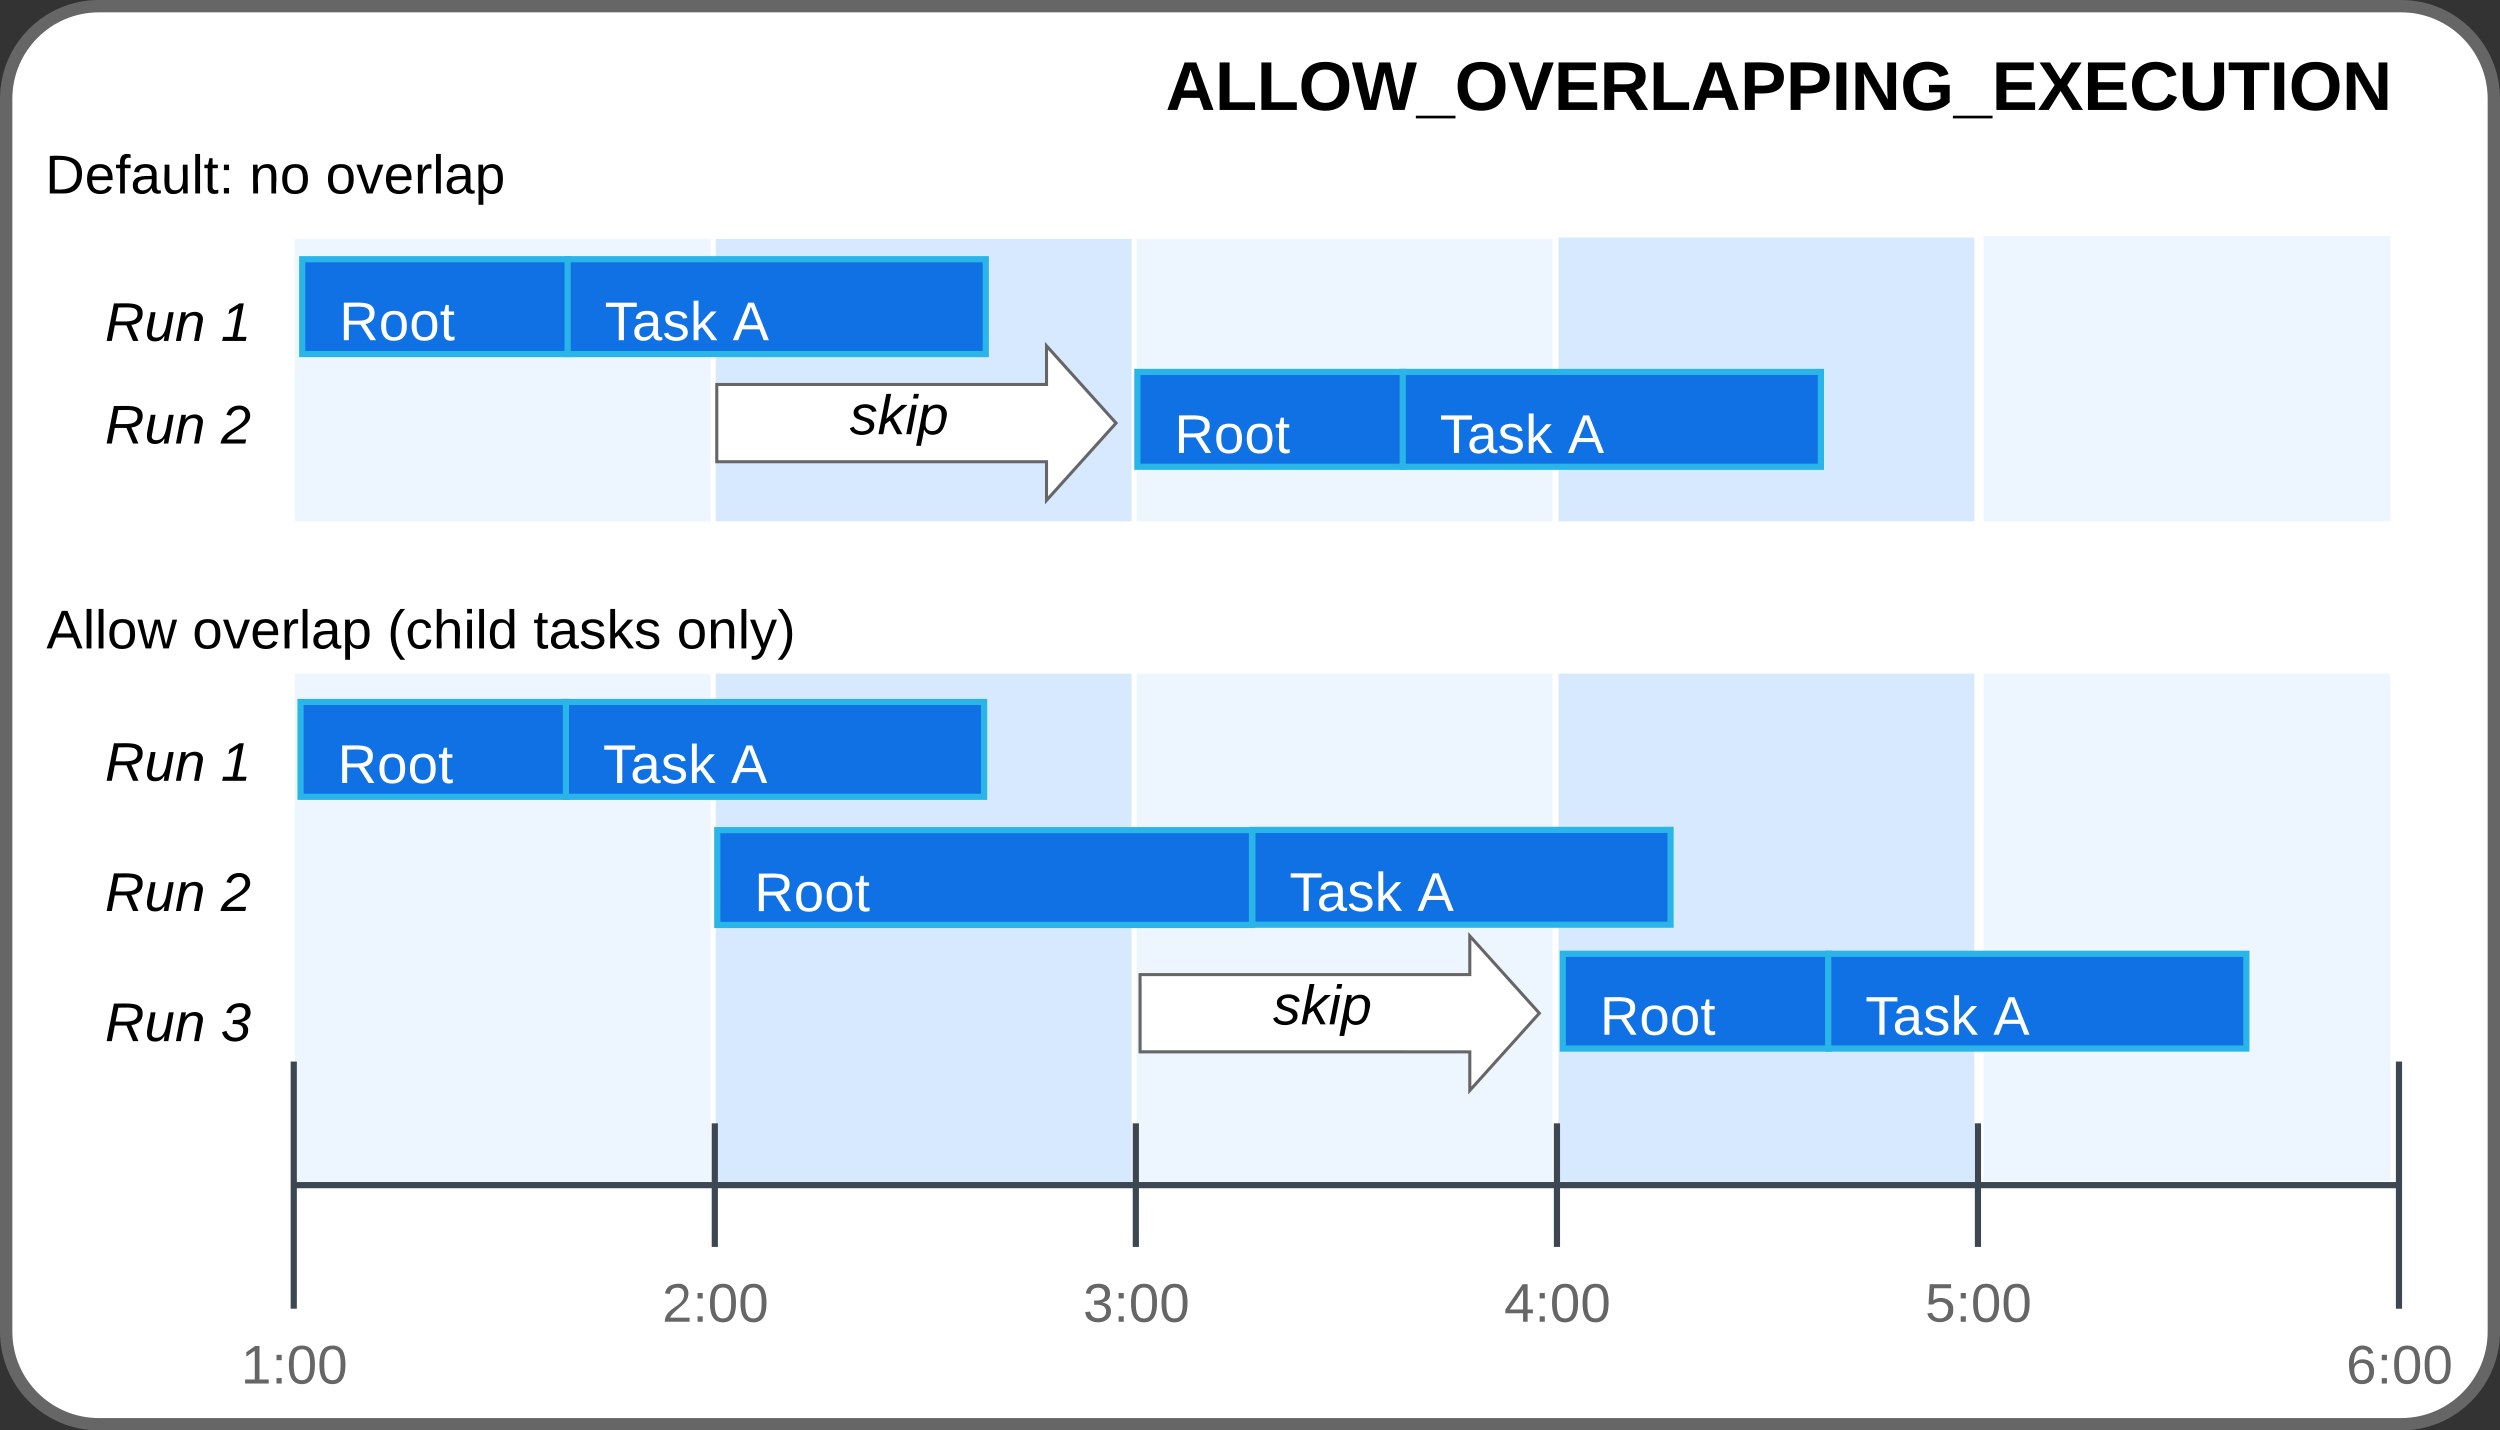 <svg xmlns="http://www.w3.org/2000/svg" xmlns:xlink="http://www.w3.org/1999/xlink" xmlns:lucid="lucid" width="809.15" height="462.97"><rect width="100%" height="100%" fill="#333333" stroke="none"/><g transform="translate(-8.385 -9.501)" lucid:page-tab-id="Mq80F2qHORZf"><path d="M785.54 11.5c16.57 0 30 13.43 30 30v398.97c0 16.57-13.43 30-30 30H40.4c-16.58 0-30.02-13.43-30.02-30V41.5c0-16.57 13.44-30 30-30z" stroke="#666" stroke-width="4" fill="#fff"/><path d="M650.38 85.88H782.1v305.9H650.4zM103.78 86.83h134.6v305.9h-134.6z" stroke="#000" stroke-opacity="0" stroke-width="2" fill="#edf5ff"/><path d="M240.03 86.83h134.6v305.9h-134.6z" stroke="#000" stroke-opacity="0" stroke-width="2" fill="#d7e9ff"/><path d="M376.28 86.83h134.6v305.9h-134.6z" stroke="#000" stroke-opacity="0" stroke-width="2" fill="#edf5ff"/><path d="M512.8 86.38h134.6v305.9H512.8z" stroke="#000" stroke-opacity="0" stroke-width="2" fill="#d7e9ff"/><path d="M103.46 353.08h681.38v80H103.46z" fill="none"/><path d="M103.46 393.08h681.38m-681.38-40v80m681.38-80v80m-545.1-60v40m136.27-40v40m136.3-40v40m136.26-40v40" stroke="#3d4752" stroke-width="2" fill="none"/><use xlink:href="#a" transform="matrix(1,0,0,1,86.174,443.077) translate(0.216 14.222)"/><use xlink:href="#b" transform="matrix(1,0,0,1,767.554,443.077) translate(0.216 14.222)"/><use xlink:href="#c" transform="matrix(1,0,0,1,222.45,423.077) translate(0.216 14.222)"/><use xlink:href="#d" transform="matrix(1,0,0,1,358.726,423.077) translate(0.216 14.222)"/><use xlink:href="#e" transform="matrix(1,0,0,1,495.002,423.077) translate(0.216 14.222)"/><use xlink:href="#f" transform="matrix(1,0,0,1,631.278,423.077) translate(0.216 14.222)"/><path d="M106.2 93.4h86.1v30.7h-86.1z" stroke="#29b5e8" stroke-width="2" fill="#1071e5"/><use xlink:href="#g" transform="matrix(1,0,0,1,118.206,105.393) translate(0 14.222)"/><path d="M33.04 90.63h65.03v49.12H33.04z" stroke="#000" stroke-opacity="0" fill="#fff" fill-opacity="0"/><use xlink:href="#h" transform="matrix(1,0,0,1,38.044,95.629) translate(4.321 24.222)"/><use xlink:href="#i" transform="matrix(1,0,0,1,38.044,95.629) translate(41.802 24.222)"/><path d="M33.04 123.84h65.03v49.12H33.04z" stroke="#000" stroke-opacity="0" fill="#fff" fill-opacity="0"/><use xlink:href="#h" transform="matrix(1,0,0,1,38.044,128.837) translate(4.321 24.222)"/><use xlink:href="#j" transform="matrix(1,0,0,1,38.044,128.837) translate(41.802 24.222)"/><path d="M365.44 22.3h421.58v40.53H365.44z" stroke="#000" stroke-opacity="0" fill="#fff" fill-opacity="0"/><use xlink:href="#k" transform="matrix(1,0,0,1,370.438,27.313) translate(15.21 17.778)"/><path d="M192.1 93.4h135.34v30.7H192.1z" stroke="#29b5e8" stroke-width="2" fill="#1071e5"/><use xlink:href="#l" transform="matrix(1,0,0,1,204.104,105.393) translate(0 14.222)"/><use xlink:href="#m" transform="matrix(1,0,0,1,204.104,105.393) translate(41.432 14.222)"/><path d="M18.03 52.9H320.5v26.97H18.02z" stroke="#000" stroke-opacity="0" fill="#fff" fill-opacity="0"/><use xlink:href="#n" transform="matrix(1,0,0,1,23.034,57.893) translate(0 14.222)"/><use xlink:href="#o" transform="matrix(1,0,0,1,23.034,57.893) translate(66.074 14.222)"/><use xlink:href="#p" transform="matrix(1,0,0,1,23.034,57.893) translate(90.765 14.222)"/><path d="M376.5 129.88h86.1v30.7h-86.1z" stroke="#29b5e8" stroke-width="2" fill="#1071e5"/><use xlink:href="#g" transform="matrix(1,0,0,1,388.504,141.885) translate(0 14.222)"/><path d="M462.4 129.88h135.34v30.7H462.4z" stroke="#29b5e8" stroke-width="2" fill="#1071e5"/><use xlink:href="#l" transform="matrix(1,0,0,1,474.402,141.885) translate(0 14.222)"/><use xlink:href="#m" transform="matrix(1,0,0,1,474.402,141.885) translate(41.432 14.222)"/><path d="M105.66 236.7h86.1v30.7h-86.1z" stroke="#29b5e8" stroke-width="2" fill="#1071e5"/><use xlink:href="#g" transform="matrix(1,0,0,1,117.661,248.711) translate(0 14.222)"/><path d="M33.04 233h65.03v49.12H33.04z" stroke="#000" stroke-opacity="0" fill="#fff" fill-opacity="0"/><use xlink:href="#h" transform="matrix(1,0,0,1,38.044,238.002) translate(4.321 24.222)"/><use xlink:href="#i" transform="matrix(1,0,0,1,38.044,238.002) translate(41.802 24.222)"/><path d="M33.04 275.12h65.03v49.13H33.04z" stroke="#000" stroke-opacity="0" fill="#fff" fill-opacity="0"/><use xlink:href="#h" transform="matrix(1,0,0,1,38.044,280.124) translate(4.321 24.222)"/><use xlink:href="#j" transform="matrix(1,0,0,1,38.044,280.124) translate(41.802 24.222)"/><path d="M191.56 236.7H326.9v30.7H191.56z" stroke="#29b5e8" stroke-width="2" fill="#1071e5"/><use xlink:href="#l" transform="matrix(1,0,0,1,203.559,248.711) translate(0 14.222)"/><use xlink:href="#m" transform="matrix(1,0,0,1,203.559,248.711) translate(41.432 14.222)"/><path d="M240.53 278.18H413.6v30.7H240.54z" stroke="#29b5e8" stroke-width="2" fill="#1071e5"/><use xlink:href="#g" transform="matrix(1,0,0,1,252.527,290.181) translate(0 14.222)"/><path d="M413.74 278.1h135.34v30.7H413.74z" stroke="#29b5e8" stroke-width="2" fill="#1071e5"/><use xlink:href="#l" transform="matrix(1,0,0,1,425.74,290.093) translate(0 14.222)"/><use xlink:href="#m" transform="matrix(1,0,0,1,425.74,290.093) translate(41.432 14.222)"/><path d="M33.04 317.25h65.03v49.12H33.04z" stroke="#000" stroke-opacity="0" fill="#fff" fill-opacity="0"/><use xlink:href="#h" transform="matrix(1,0,0,1,38.044,322.247) translate(4.321 24.222)"/><use xlink:href="#q" transform="matrix(1,0,0,1,38.044,322.247) translate(41.802 24.222)"/><path d="M514.2 318.2h86.1v30.68h-86.1z" stroke="#29b5e8" stroke-width="2" fill="#1071e5"/><g><use xlink:href="#g" transform="matrix(1,0,0,1,526.212,330.19) translate(0 14.222)"/></g><path d="M600.1 318.2h135.35v30.68H600.1z" stroke="#29b5e8" stroke-width="2" fill="#1071e5"/><g><use xlink:href="#l" transform="matrix(1,0,0,1,612.11,330.185) translate(0 14.222)"/><use xlink:href="#m" transform="matrix(1,0,0,1,612.11,330.185) translate(41.432 14.222)"/></g><path d="M240.38 133.94H347.1v-12.5l22.5 25-22.5 25v-12.5H240.38z" stroke="#666" fill="#fff"/><g><use xlink:href="#r" transform="matrix(1,0,0,1,240.38,133.94) translate(43.025 16.1)"/></g><path d="M377.38 324.94H484.1v-12.5l22.5 25-22.5 25v-12.5H377.38z" stroke="#666" fill="#fff"/><g><use xlink:href="#r" transform="matrix(1,0,0,1,377.38,324.94) translate(43.025 16.1)"/></g><path d="M19.22 186.25a8 8 0 0 1 8-8H795.8a8 8 0 0 1 8 8v33.26a8 8 0 0 1-8 8H27.22a8 8 0 0 1-8-8z" stroke="#000" stroke-opacity="0" fill="#fff"/><path d="M18.4 198.9H371.9v29.92H18.4z" stroke="#000" stroke-opacity="0" fill="#fff" fill-opacity="0"/><g><use xlink:href="#s" transform="matrix(1,0,0,1,23.388,203.9) translate(0 15.472)"/><use xlink:href="#t" transform="matrix(1,0,0,1,23.388,203.9) translate(47.259 15.472)"/><use xlink:href="#u" transform="matrix(1,0,0,1,23.388,203.9) translate(110.37 15.472)"/><use xlink:href="#v" transform="matrix(1,0,0,1,23.388,203.9) translate(157.63 15.472)"/><use xlink:href="#w" transform="matrix(1,0,0,1,23.388,203.9) translate(204.049 15.472)"/></g><defs><path fill="#666" d="M27 0v-27h64v-190l-56 39v-29l58-41h29v221h61V0H27" id="x"/><path fill="#666" d="M33-154v-36h34v36H33zM33 0v-36h34V0H33" id="y"/><path fill="#666" d="M101-251c68 0 85 55 85 127S166 4 100 4C33 4 14-52 14-124c0-73 17-127 87-127zm-1 229c47 0 54-49 54-102s-4-102-53-102c-51 0-55 48-55 102 0 53 5 102 54 102" id="z"/><g id="a"><use transform="matrix(0.049,0,0,0.049,0,0)" xlink:href="#x"/><use transform="matrix(0.049,0,0,0.049,9.877,0)" xlink:href="#y"/><use transform="matrix(0.049,0,0,0.049,14.815,0)" xlink:href="#z"/><use transform="matrix(0.049,0,0,0.049,24.691,0)" xlink:href="#z"/></g><path fill="#666" d="M110-160c48 1 74 30 74 79 0 53-28 85-80 85-65 0-83-55-86-122-5-90 50-162 133-122 14 7 22 21 27 39l-31 6c-5-40-67-38-82-6-9 19-15 44-15 74 11-20 30-34 60-33zm-7 138c34 0 49-23 49-58s-16-56-50-56c-29 0-50 16-49 49 1 36 15 65 50 65" id="A"/><g id="b"><use transform="matrix(0.049,0,0,0.049,0,0)" xlink:href="#A"/><use transform="matrix(0.049,0,0,0.049,9.877,0)" xlink:href="#y"/><use transform="matrix(0.049,0,0,0.049,14.815,0)" xlink:href="#z"/><use transform="matrix(0.049,0,0,0.049,24.691,0)" xlink:href="#z"/></g><path fill="#666" d="M101-251c82-7 93 87 43 132L82-64C71-53 59-42 53-27h129V0H18c2-99 128-94 128-182 0-28-16-43-45-43s-46 15-49 41l-32-3c6-41 34-60 81-64" id="B"/><g id="c"><use transform="matrix(0.049,0,0,0.049,0,0)" xlink:href="#B"/><use transform="matrix(0.049,0,0,0.049,9.877,0)" xlink:href="#y"/><use transform="matrix(0.049,0,0,0.049,14.815,0)" xlink:href="#z"/><use transform="matrix(0.049,0,0,0.049,24.691,0)" xlink:href="#z"/></g><path fill="#666" d="M126-127c33 6 58 20 58 59 0 88-139 92-164 29-3-8-5-16-6-25l32-3c6 27 21 44 54 44 32 0 52-15 52-46 0-38-36-46-79-43v-28c39 1 72-4 72-42 0-27-17-43-46-43-28 0-47 15-49 41l-32-3c6-42 35-63 81-64 48-1 79 21 79 65 0 36-21 52-52 59" id="C"/><g id="d"><use transform="matrix(0.049,0,0,0.049,0,0)" xlink:href="#C"/><use transform="matrix(0.049,0,0,0.049,9.877,0)" xlink:href="#y"/><use transform="matrix(0.049,0,0,0.049,14.815,0)" xlink:href="#z"/><use transform="matrix(0.049,0,0,0.049,24.691,0)" xlink:href="#z"/></g><path fill="#666" d="M155-56V0h-30v-56H8v-25l114-167h33v167h35v25h-35zm-30-156c-27 46-58 90-88 131h88v-131" id="D"/><g id="e"><use transform="matrix(0.049,0,0,0.049,0,0)" xlink:href="#D"/><use transform="matrix(0.049,0,0,0.049,9.877,0)" xlink:href="#y"/><use transform="matrix(0.049,0,0,0.049,14.815,0)" xlink:href="#z"/><use transform="matrix(0.049,0,0,0.049,24.691,0)" xlink:href="#z"/></g><path fill="#666" d="M54-142c48-35 137-8 131 61C196 18 31 33 14-55l32-4c7 23 22 37 52 37 35-1 51-22 54-58 4-55-73-65-99-34H22l8-134h141v27H59" id="E"/><g id="f"><use transform="matrix(0.049,0,0,0.049,0,0)" xlink:href="#E"/><use transform="matrix(0.049,0,0,0.049,9.877,0)" xlink:href="#y"/><use transform="matrix(0.049,0,0,0.049,14.815,0)" xlink:href="#z"/><use transform="matrix(0.049,0,0,0.049,24.691,0)" xlink:href="#z"/></g><path fill="#fff" d="M233-177c-1 41-23 64-60 70L243 0h-38l-65-103H63V0H30v-248c88 3 205-21 203 71zM63-129c60-2 137 13 137-47 0-61-80-42-137-45v92" id="F"/><path fill="#fff" d="M100-194c62-1 85 37 85 99 1 63-27 99-86 99S16-35 15-95c0-66 28-99 85-99zM99-20c44 1 53-31 53-75 0-43-8-75-51-75s-53 32-53 75 10 74 51 75" id="G"/><path fill="#fff" d="M59-47c-2 24 18 29 38 22v24C64 9 27 4 27-40v-127H5v-23h24l9-43h21v43h35v23H59v120" id="H"/><g id="g"><use transform="matrix(0.049,0,0,0.049,0,0)" xlink:href="#F"/><use transform="matrix(0.049,0,0,0.049,12.79,0)" xlink:href="#G"/><use transform="matrix(0.049,0,0,0.049,22.667,0)" xlink:href="#G"/><use transform="matrix(0.049,0,0,0.049,32.543,0)" xlink:href="#H"/></g><path d="M249-183c0 48-29 72-75 77L221 0h-36l-43-103H65L45 0H11l48-248c83 2 190-17 190 65zm-34 3c0-55-74-39-127-41l-18 92c63-1 145 13 145-51" id="I"/><path d="M67 3c-93-2-31-127-26-193h32L48-50c-3 39 53 32 70 12 30-34 30-101 43-152h32L157 0h-30c1-10 6-24 4-33-14 20-29 37-64 36" id="J"/><path d="M67-158c22-48 132-52 116 29L158 0h-32l25-140c3-38-53-32-70-12C52-117 51-52 38 0H6l36-190h30" id="K"/><g id="h"><use transform="matrix(0.049,0,0,0.049,0,0)" xlink:href="#I"/><use transform="matrix(0.049,0,0,0.049,12.79,0)" xlink:href="#J"/><use transform="matrix(0.049,0,0,0.049,22.667,0)" xlink:href="#K"/></g><path d="M9 0l6-27h63l36-188-63 39 6-31 66-41h29L110-27h60l-5 27H9" id="L"/><use transform="matrix(0.049,0,0,0.049,0,0)" xlink:href="#L" id="i"/><path d="M123-251c66 0 92 69 53 113C138-94 73-75 39-27h128l-5 27H-2c17-92 123-93 159-163 14-28-1-64-36-62-29 2-46 17-54 41l-30-6c13-36 37-61 86-61" id="M"/><use transform="matrix(0.049,0,0,0.049,0,0)" xlink:href="#M" id="j"/><path d="M199 0l-22-63H83L61 0H9l90-248h61L250 0h-51zm-33-102l-36-108c-10 38-24 72-36 108h72" id="N"/><path d="M24 0v-248h52v208h133V0H24" id="O"/><path d="M140-251c80 0 125 45 125 126S219 4 139 4C58 4 15-44 15-125s44-126 125-126zm-1 214c52 0 73-35 73-88 0-50-21-86-72-86-52 0-73 35-73 86s22 88 72 88" id="P"/><path d="M275 0h-61l-44-196L126 0H64L0-248h53L97-49l45-199h58l43 199 44-199h52" id="Q"/><path d="M-4 44V30h207v14H-4" id="R"/><path d="M147 0H94L2-248h55l64 206c17-72 42-137 63-206h54" id="S"/><path d="M24 0v-248h195v40H76v63h132v40H76v65h150V0H24" id="T"/><path d="M240-174c0 40-23 61-54 70L253 0h-59l-57-94H76V0H24v-248c93 4 217-23 216 74zM76-134c48-2 112 12 112-38 0-48-66-32-112-35v73" id="U"/><path d="M24-248c93 1 206-16 204 79-1 75-69 88-152 82V0H24v-248zm52 121c47 0 100 7 100-41 0-47-54-39-100-39v80" id="V"/><path d="M24 0v-248h52V0H24" id="W"/><path d="M175 0L67-191c6 58 2 128 3 191H24v-248h59L193-55c-6-58-2-129-3-193h46V0h-61" id="X"/><path d="M67-125c0 54 23 88 75 88 28 0 53-7 68-21v-34h-60v-39h108v91C232-14 192 4 140 4 58 4 20-42 15-125 8-236 126-280 215-234c19 10 29 26 37 47l-47 15c-11-23-29-39-63-39-53 1-75 33-75 86" id="Y"/><path d="M182 0l-62-99L58 0H3l86-130-79-118h55l55 88 55-88h55l-75 118L237 0h-55" id="Z"/><path d="M67-125c0 53 21 87 73 88 37 1 54-22 65-47l45 17C233-25 199 4 140 4 58 4 20-42 15-125 8-235 124-281 211-232c18 10 29 29 36 50l-46 12c-8-25-30-41-62-41-52 0-71 34-72 86" id="aa"/><path d="M238-95c0 69-44 99-111 99C63 4 22-25 22-93v-155h51v151c-1 38 19 59 55 60 90 1 49-130 58-211h52v153" id="ab"/><path d="M136-208V0H84v-208H4v-40h212v40h-80" id="ac"/><g id="k"><use transform="matrix(0.062,0,0,0.062,0,0)" xlink:href="#N"/><use transform="matrix(0.062,0,0,0.062,15.988,0)" xlink:href="#O"/><use transform="matrix(0.062,0,0,0.062,29.506,0)" xlink:href="#O"/><use transform="matrix(0.062,0,0,0.062,43.025,0)" xlink:href="#P"/><use transform="matrix(0.062,0,0,0.062,60.309,0)" xlink:href="#Q"/><use transform="matrix(0.062,0,0,0.062,81.235,0)" xlink:href="#R"/><use transform="matrix(0.062,0,0,0.062,93.58,0)" xlink:href="#P"/><use transform="matrix(0.062,0,0,0.062,110.864,0)" xlink:href="#S"/><use transform="matrix(0.062,0,0,0.062,125.679,0)" xlink:href="#T"/><use transform="matrix(0.062,0,0,0.062,140.494,0)" xlink:href="#U"/><use transform="matrix(0.062,0,0,0.062,156.481,0)" xlink:href="#O"/><use transform="matrix(0.062,0,0,0.062,170,0)" xlink:href="#N"/><use transform="matrix(0.062,0,0,0.062,185.988,0)" xlink:href="#V"/><use transform="matrix(0.062,0,0,0.062,200.802,0)" xlink:href="#V"/><use transform="matrix(0.062,0,0,0.062,215.617,0)" xlink:href="#W"/><use transform="matrix(0.062,0,0,0.062,221.79,0)" xlink:href="#X"/><use transform="matrix(0.062,0,0,0.062,237.778,0)" xlink:href="#Y"/><use transform="matrix(0.062,0,0,0.062,255.062,0)" xlink:href="#R"/><use transform="matrix(0.062,0,0,0.062,267.407,0)" xlink:href="#T"/><use transform="matrix(0.062,0,0,0.062,282.222,0)" xlink:href="#Z"/><use transform="matrix(0.062,0,0,0.062,297.037,0)" xlink:href="#T"/><use transform="matrix(0.062,0,0,0.062,311.852,0)" xlink:href="#aa"/><use transform="matrix(0.062,0,0,0.062,327.84,0)" xlink:href="#ab"/><use transform="matrix(0.062,0,0,0.062,343.827,0)" xlink:href="#ac"/><use transform="matrix(0.062,0,0,0.062,357.346,0)" xlink:href="#W"/><use transform="matrix(0.062,0,0,0.062,363.519,0)" xlink:href="#P"/><use transform="matrix(0.062,0,0,0.062,380.802,0)" xlink:href="#X"/></g><path fill="#fff" d="M127-220V0H93v-220H8v-28h204v28h-85" id="ad"/><path fill="#fff" d="M141-36C126-15 110 5 73 4 37 3 15-17 15-53c-1-64 63-63 125-63 3-35-9-54-41-54-24 1-41 7-42 31l-33-3c5-37 33-52 76-52 45 0 72 20 72 64v82c-1 20 7 32 28 27v20c-31 9-61-2-59-35zM48-53c0 20 12 33 32 33 41-3 63-29 60-74-43 2-92-5-92 41" id="ae"/><path fill="#fff" d="M135-143c-3-34-86-38-87 0 15 53 115 12 119 90S17 21 10-45l28-5c4 36 97 45 98 0-10-56-113-15-118-90-4-57 82-63 122-42 12 7 21 19 24 35" id="af"/><path fill="#fff" d="M143 0L79-87 56-68V0H24v-261h32v163l83-92h37l-77 82L181 0h-38" id="ag"/><g id="l"><use transform="matrix(0.049,0,0,0.049,0,0)" xlink:href="#ad"/><use transform="matrix(0.049,0,0,0.049,8.84,0)" xlink:href="#ae"/><use transform="matrix(0.049,0,0,0.049,18.716,0)" xlink:href="#af"/><use transform="matrix(0.049,0,0,0.049,27.605,0)" xlink:href="#ag"/></g><path fill="#fff" d="M205 0l-28-72H64L36 0H1l101-248h38L239 0h-34zm-38-99l-47-123c-12 45-31 82-46 123h93" id="ah"/><use transform="matrix(0.049,0,0,0.049,0,0)" xlink:href="#ah" id="m"/><path d="M30-248c118-7 216 8 213 122C240-48 200 0 122 0H30v-248zM63-27c89 8 146-16 146-99s-60-101-146-95v194" id="ai"/><path d="M100-194c63 0 86 42 84 106H49c0 40 14 67 53 68 26 1 43-12 49-29l28 8c-11 28-37 45-77 45C44 4 14-33 15-96c1-61 26-98 85-98zm52 81c6-60-76-77-97-28-3 7-6 17-6 28h103" id="aj"/><path d="M101-234c-31-9-42 10-38 44h38v23H63V0H32v-167H5v-23h27c-7-52 17-82 69-68v24" id="ak"/><path d="M141-36C126-15 110 5 73 4 37 3 15-17 15-53c-1-64 63-63 125-63 3-35-9-54-41-54-24 1-41 7-42 31l-33-3c5-37 33-52 76-52 45 0 72 20 72 64v82c-1 20 7 32 28 27v20c-31 9-61-2-59-35zM48-53c0 20 12 33 32 33 41-3 63-29 60-74-43 2-92-5-92 41" id="al"/><path d="M84 4C-5 8 30-112 23-190h32v120c0 31 7 50 39 49 72-2 45-101 50-169h31l1 190h-30c-1-10 1-25-2-33-11 22-28 36-60 37" id="am"/><path d="M24 0v-261h32V0H24" id="an"/><path d="M59-47c-2 24 18 29 38 22v24C64 9 27 4 27-40v-127H5v-23h24l9-43h21v43h35v23H59v120" id="ao"/><path d="M33-154v-36h34v36H33zM33 0v-36h34V0H33" id="ap"/><g id="n"><use transform="matrix(0.049,0,0,0.049,0,0)" xlink:href="#ai"/><use transform="matrix(0.049,0,0,0.049,12.79,0)" xlink:href="#aj"/><use transform="matrix(0.049,0,0,0.049,22.667,0)" xlink:href="#ak"/><use transform="matrix(0.049,0,0,0.049,27.605,0)" xlink:href="#al"/><use transform="matrix(0.049,0,0,0.049,37.481,0)" xlink:href="#am"/><use transform="matrix(0.049,0,0,0.049,47.358,0)" xlink:href="#an"/><use transform="matrix(0.049,0,0,0.049,51.259,0)" xlink:href="#ao"/><use transform="matrix(0.049,0,0,0.049,56.198,0)" xlink:href="#ap"/></g><path d="M117-194c89-4 53 116 60 194h-32v-121c0-31-8-49-39-48C34-167 62-67 57 0H25l-1-190h30c1 10-1 24 2 32 11-22 29-35 61-36" id="aq"/><path d="M100-194c62-1 85 37 85 99 1 63-27 99-86 99S16-35 15-95c0-66 28-99 85-99zM99-20c44 1 53-31 53-75 0-43-8-75-51-75s-53 32-53 75 10 74 51 75" id="ar"/><g id="o"><use transform="matrix(0.049,0,0,0.049,0,0)" xlink:href="#aq"/><use transform="matrix(0.049,0,0,0.049,9.877,0)" xlink:href="#ar"/></g><path d="M108 0H70L1-190h34L89-25l56-165h34" id="as"/><path d="M114-163C36-179 61-72 57 0H25l-1-190h30c1 12-1 29 2 39 6-27 23-49 58-41v29" id="at"/><path d="M115-194c55 1 70 41 70 98S169 2 115 4C84 4 66-9 55-30l1 105H24l-1-265h31l2 30c10-21 28-34 59-34zm-8 174c40 0 45-34 45-75s-6-73-45-74c-42 0-51 32-51 76 0 43 10 73 51 73" id="au"/><g id="p"><use transform="matrix(0.049,0,0,0.049,0,0)" xlink:href="#ar"/><use transform="matrix(0.049,0,0,0.049,9.877,0)" xlink:href="#as"/><use transform="matrix(0.049,0,0,0.049,18.765,0)" xlink:href="#aj"/><use transform="matrix(0.049,0,0,0.049,28.642,0)" xlink:href="#at"/><use transform="matrix(0.049,0,0,0.049,34.519,0)" xlink:href="#an"/><use transform="matrix(0.049,0,0,0.049,38.42,0)" xlink:href="#al"/><use transform="matrix(0.049,0,0,0.049,48.296,0)" xlink:href="#au"/></g><path d="M148-71c0-36-31-44-71-41l5-28c46 3 81-6 81-50 0-23-15-35-39-35-30 0-49 17-56 41l-32-3c12-39 42-63 90-64 43 0 69 19 71 60 1 43-30 58-65 66 27 5 49 22 49 53 0 85-133 99-164 35-4-7-7-15-9-22l29-9c8 25 25 45 58 45 34 1 53-17 53-48" id="av"/><use transform="matrix(0.049,0,0,0.049,0,0)" xlink:href="#av" id="q"/><path d="M55-144c13 50 104 24 104 88C159 21 15 23 1-39l26-10c6 40 102 42 102-4-13-50-104-23-104-87 0-71 143-71 148-8l-29 4c-5-35-85-37-89 0" id="aw"/><path d="M127 0L80-88 50-66 37 0H6l51-261h31L57-100l99-90h39l-93 82L161 0h-34" id="ax"/><path d="M50-231l6-30h32l-6 30H50zM6 0l37-190h31L37 0H6" id="ay"/><path d="M67-162c32-53 139-36 121 50C175-51 163 2 97 4 68 4 52-11 42-31 38 6 28 39 22 75H-9l50-265h29c-1 10 0 20-3 28zm89 36c0-26-10-43-35-43-54 0-67 50-69 103-1 29 14 45 42 46 53 0 62-58 62-106" id="az"/><g id="r"><use transform="matrix(0.05,0,0,0.05,0,0)" xlink:href="#aw"/><use transform="matrix(0.05,0,0,0.05,9,0)" xlink:href="#ax"/><use transform="matrix(0.05,0,0,0.05,18,0)" xlink:href="#ay"/><use transform="matrix(0.05,0,0,0.05,21.95,0)" xlink:href="#az"/></g><path d="M205 0l-28-72H64L36 0H1l101-248h38L239 0h-34zm-38-99l-47-123c-12 45-31 82-46 123h93" id="aA"/><path d="M206 0h-36l-40-164L89 0H53L-1-190h32L70-26l43-164h34l41 164 42-164h31" id="aB"/><g id="s"><use transform="matrix(0.049,0,0,0.049,0,0)" xlink:href="#aA"/><use transform="matrix(0.049,0,0,0.049,11.852,0)" xlink:href="#an"/><use transform="matrix(0.049,0,0,0.049,15.753,0)" xlink:href="#an"/><use transform="matrix(0.049,0,0,0.049,19.654,0)" xlink:href="#ar"/><use transform="matrix(0.049,0,0,0.049,29.531,0)" xlink:href="#aB"/></g><g id="t"><use transform="matrix(0.049,0,0,0.049,0,0)" xlink:href="#ar"/><use transform="matrix(0.049,0,0,0.049,9.877,0)" xlink:href="#as"/><use transform="matrix(0.049,0,0,0.049,18.765,0)" xlink:href="#aj"/><use transform="matrix(0.049,0,0,0.049,28.642,0)" xlink:href="#at"/><use transform="matrix(0.049,0,0,0.049,34.519,0)" xlink:href="#an"/><use transform="matrix(0.049,0,0,0.049,38.42,0)" xlink:href="#al"/><use transform="matrix(0.049,0,0,0.049,48.296,0)" xlink:href="#au"/></g><path d="M87 75C49 33 22-17 22-94c0-76 28-126 65-167h31c-38 41-64 92-64 168S80 34 118 75H87" id="aC"/><path d="M96-169c-40 0-48 33-48 73s9 75 48 75c24 0 41-14 43-38l32 2c-6 37-31 61-74 61-59 0-76-41-82-99-10-93 101-131 147-64 4 7 5 14 7 22l-32 3c-4-21-16-35-41-35" id="aD"/><path d="M106-169C34-169 62-67 57 0H25v-261h32l-1 103c12-21 28-36 61-36 89 0 53 116 60 194h-32v-121c2-32-8-49-39-48" id="aE"/><path d="M24-231v-30h32v30H24zM24 0v-190h32V0H24" id="aF"/><path d="M85-194c31 0 48 13 60 33l-1-100h32l1 261h-30c-2-10 0-23-3-31C134-8 116 4 85 4 32 4 16-35 15-94c0-66 23-100 70-100zm9 24c-40 0-46 34-46 75 0 40 6 74 45 74 42 0 51-32 51-76 0-42-9-74-50-73" id="aG"/><g id="u"><use transform="matrix(0.049,0,0,0.049,0,0)" xlink:href="#aC"/><use transform="matrix(0.049,0,0,0.049,5.877,0)" xlink:href="#aD"/><use transform="matrix(0.049,0,0,0.049,14.765,0)" xlink:href="#aE"/><use transform="matrix(0.049,0,0,0.049,24.642,0)" xlink:href="#aF"/><use transform="matrix(0.049,0,0,0.049,28.543,0)" xlink:href="#an"/><use transform="matrix(0.049,0,0,0.049,32.444,0)" xlink:href="#aG"/></g><path d="M135-143c-3-34-86-38-87 0 15 53 115 12 119 90S17 21 10-45l28-5c4 36 97 45 98 0-10-56-113-15-118-90-4-57 82-63 122-42 12 7 21 19 24 35" id="aH"/><path d="M143 0L79-87 56-68V0H24v-261h32v163l83-92h37l-77 82L181 0h-38" id="aI"/><g id="v"><use transform="matrix(0.049,0,0,0.049,0,0)" xlink:href="#ao"/><use transform="matrix(0.049,0,0,0.049,4.938,0)" xlink:href="#al"/><use transform="matrix(0.049,0,0,0.049,14.815,0)" xlink:href="#aH"/><use transform="matrix(0.049,0,0,0.049,23.704,0)" xlink:href="#aI"/><use transform="matrix(0.049,0,0,0.049,32.593,0)" xlink:href="#aH"/></g><path d="M179-190L93 31C79 59 56 82 12 73V49c39 6 53-20 64-50L1-190h34L92-34l54-156h33" id="aJ"/><path d="M33-261c38 41 65 92 65 168S71 34 33 75H2C39 34 66-17 66-93S39-220 2-261h31" id="aK"/><g id="w"><use transform="matrix(0.049,0,0,0.049,0,0)" xlink:href="#ar"/><use transform="matrix(0.049,0,0,0.049,9.877,0)" xlink:href="#aq"/><use transform="matrix(0.049,0,0,0.049,19.753,0)" xlink:href="#an"/><use transform="matrix(0.049,0,0,0.049,23.654,0)" xlink:href="#aJ"/><use transform="matrix(0.049,0,0,0.049,32.543,0)" xlink:href="#aK"/></g></defs></g></svg>